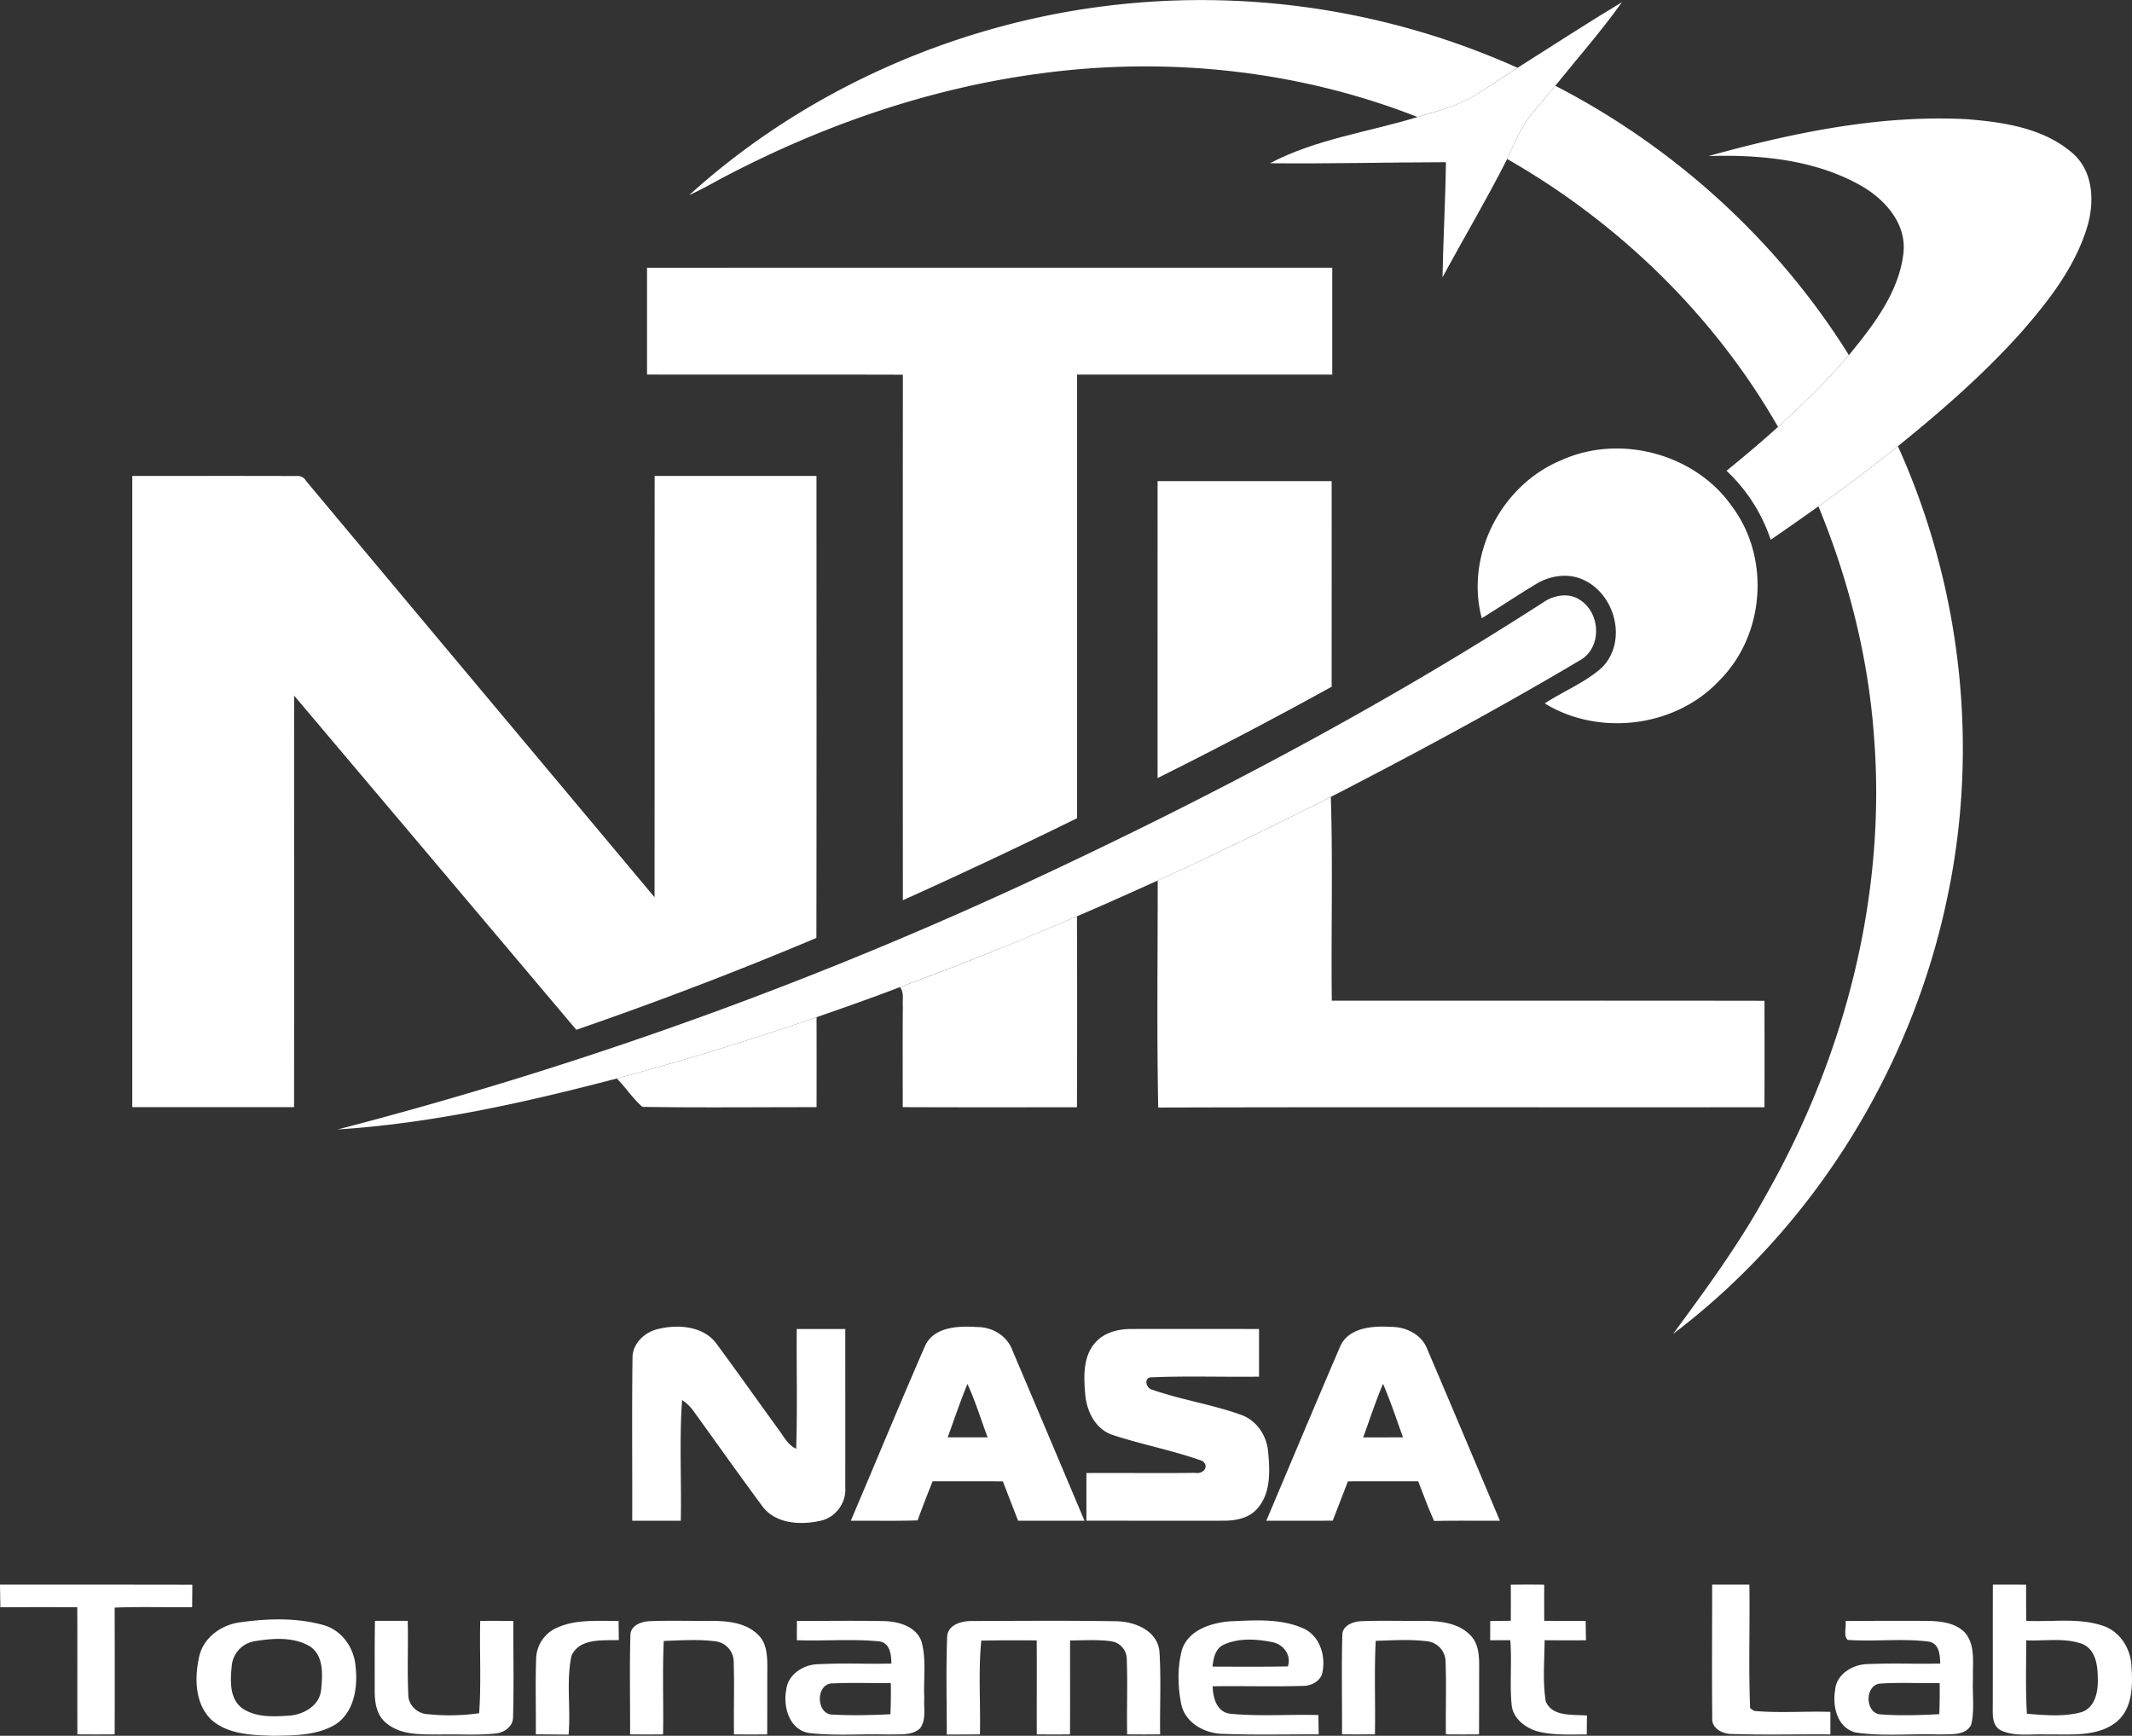 <svg xmlns="http://www.w3.org/2000/svg" width="70" height="57" fill="none"><rect width="100%" height="100%" fill="#333333" stroke="none"/><g fill="#fff" clip-path="url(#a)"><path d="M34.78.434a25.372 25.372 0 0 1 15.046 1.792c-.458.29-.904.6-1.366.883-.586.364-1.264.537-1.918.734-3.913-1.54-8.238-1.996-12.405-1.427-3.69.49-7.25 1.742-10.517 3.478-.326.18-.653.36-.992.514C26 3.349 30.278 1.28 34.78.434Z"/><path d="M49.826 2.226c1.14-.721 2.271-1.458 3.427-2.154-.677.953-1.455 1.833-2.188 2.744-.292.36-.605.701-.885 1.07-.306.405-.475.885-.695 1.335-.667 1.316-1.422 2.587-2.123 3.886.023-1.26.096-2.52.112-3.78-1.926.004-3.852.053-5.778.034 1.503-.793 3.229-1.023 4.846-1.518.654-.197 1.332-.37 1.918-.734.462-.283.908-.593 1.366-.883Z"/><path d="M50.18 3.887c.28-.37.593-.71.885-1.071 3.942 2.032 7.316 5.114 9.64 8.845-.716.84-1.508 1.613-2.326 2.357-2.09-3.648-5.214-6.695-8.894-8.797.22-.45.39-.93.695-1.334Z"/><path d="M56.093 5.125c2.753-.76 5.605-1.361 8.48-1.211 1.213.095 2.527.292 3.47 1.112.689.59.73 1.595.493 2.403-.396 1.331-1.275 2.458-2.183 3.494-1.223 1.366-2.612 2.577-4.04 3.73a60.572 60.572 0 0 1-2.609 1.975c-.517.37-1.04.735-1.566 1.098a5.491 5.491 0 0 0-1.45-2.266c.574-.47 1.143-.944 1.69-1.442.82-.744 1.61-1.517 2.328-2.357.807-.986 1.65-2.07 1.791-3.366.102-.956-.618-1.764-1.413-2.208-1.503-.845-3.29-1.015-4.99-.962ZM21.243 8.794c7.5-.003 15-.002 22.499-.002v3.509l-8.378.001v14.566a183.755 183.755 0 0 1-5.72 2.694c-.003-5.753-.003-11.505 0-17.257-2.8-.008-5.6 0-8.4-.005V8.793ZM51.293 15.1c1.922-.858 4.38-.184 5.572 1.528 1.27 1.69 1.083 4.24-.426 5.731-1.426 1.522-3.938 1.835-5.72.74.617-.406 1.327-.682 1.877-1.178.848-.851.444-2.422-.632-2.892-.489-.215-1.068-.128-1.515.141-.608.364-1.195.76-1.798 1.132-.549-2.067.634-4.39 2.642-5.202Z"/><path d="M59.704 16.628a60.572 60.572 0 0 0 2.61-1.975c2.085 4.613 2.671 9.867 1.624 14.81-1.166 5.615-4.374 10.835-9.004 14.34 1.08-1.47 2.165-2.944 3.042-4.544 2.591-4.558 3.961-9.834 3.554-15.063-.186-2.599-.832-5.155-1.826-7.568ZM4.343 15.63c1.803 0 3.605-.004 5.407.002a.307.307 0 0 1 .3.162c3.81 4.56 7.627 9.114 11.441 13.67.003-4.611 0-9.223.003-13.834h5.314c0 5.056.005 10.113-.003 15.171a127.362 127.362 0 0 1-7.883 3.016 24269.39 24269.39 0 0 0-9.265-10.974c-.002 4.505.003 9.01-.002 13.514H4.343V15.628v.002ZM38.009 15.8h5.713c.003 2.25 0 4.502 0 6.752a153.336 153.336 0 0 1-5.715 2.999c-.002-3.25 0-6.501 0-9.75h.002Z"/><path d="M50.674 19.778c.348-.238.847-.328 1.212-.07.675.438.716 1.58-.023 1.982-2.669 1.584-5.406 3.056-8.168 4.48-1.88.946-3.767 1.877-5.684 2.746-.881.396-1.76.796-2.65 1.173a113.311 113.311 0 0 1-5.812 2.326c-.905.349-1.823.668-2.738.988a94.192 94.192 0 0 1-6.561 2.014c-3.003.786-6.056 1.472-9.164 1.673a133.498 133.498 0 0 0 23.213-8.377c5.636-2.645 11.151-5.564 16.375-8.935Z"/><path d="M38.011 28.916c1.917-.869 3.805-1.8 5.684-2.746.07 2.229.006 4.46.032 6.69 4.736.003 9.471-.004 14.206.004.003 1.165.004 2.33-.001 3.496-6.634.009-13.27-.01-19.904.01-.05-2.483-.015-4.97-.017-7.454ZM29.55 32.415c1.96-.717 3.895-1.502 5.81-2.326.008 2.09.008 4.181 0 6.272-1.906 0-3.813.005-5.72-.004 0-1.1-.006-2.202.003-3.303-.018-.212.051-.46-.095-.639h.001ZM20.25 35.417a94.192 94.192 0 0 0 6.56-2.014c.002.985.003 1.97 0 2.955-1.905-.002-3.813.02-5.718-.01-.317-.274-.545-.635-.841-.931h-.001ZM20.767 44.586c0-.477.412-.854.866-.949.654-.154 1.477-.085 1.898.498.678.92 1.339 1.853 2.01 2.78.182.232.312.532.6.66.043-1.31.008-2.622.018-3.933h1.594c0 1.733.002 3.466 0 5.2.038.493-.3.98-.796 1.094-.658.155-1.497.112-1.929-.476-.77-1.04-1.516-2.096-2.274-3.145a1.43 1.43 0 0 0-.359-.34c-.095 1.318-.015 2.642-.043 3.963h-1.594c.005-1.783-.013-3.567.009-5.352ZM35.975 44.075c.294-.326.754-.435 1.181-.433 1.394-.002 2.788 0 4.182 0v1.566c-1.173.016-2.348-.028-3.52.021-.285-.008-.19.372.015.408.949.33 1.957.482 2.905.82.526.182.86.696.9 1.231.058.625.09 1.355-.362 1.858-.274.315-.714.395-1.116.392-1.497.003-2.993 0-4.49-.001v-1.564c1.192-.009 2.385.01 3.577-.006.252.051.482-.213.226-.392-.957-.346-1.968-.533-2.936-.851-.578-.188-.866-.796-.907-1.355-.049-.573-.075-1.238.345-1.694Z"/><path fill-rule="evenodd" d="M32.075 43.578c-.61-.042-1.43-.009-1.71.636-.522 1.2-1.03 2.406-1.538 3.613-.296.704-.593 1.408-.892 2.111l.698.001c.499.002.997.005 1.495-.011.155-.431.323-.858.492-1.284h.577c.576-.001 1.152-.002 1.73.002.165.43.332.86.5 1.292.484.002.969.001 1.453 0h.727l-.368-.871c-.663-1.571-1.326-3.142-1.994-4.712-.167-.482-.66-.782-1.17-.777Zm.139 3.03c-.137-.392-.275-.784-.451-1.16-.168.411-.318.83-.467 1.25l-.18.503h1.311c-.074-.196-.144-.394-.213-.593ZM45.652 43.574c-.61-.043-1.42.031-1.669.687-.547 1.27-1.085 2.545-1.622 3.82l-.784 1.857h.622c.519.001 1.039.002 1.558-.001l.25-.646.25-.646c.549-.003 1.097-.002 1.646-.002h.66c.05.126.098.252.146.378.12.31.24.621.377.926.447-.01.895-.01 1.342-.008h.818l-.593-1.406c-.593-1.405-1.185-2.81-1.785-4.212-.176-.493-.705-.758-1.216-.747Zm.218 3.08a19.872 19.872 0 0 0-.46-1.212c-.168.394-.31.797-.453 1.201-.066.187-.132.373-.2.559h.002l1.307-.001a44.427 44.427 0 0 1-.196-.547Z" clip-rule="evenodd"/><path d="M0 52.038c2.105 0 4.21-.002 6.315.003l-.006.736c-.848.009-1.696-.017-2.544.014.003 1.388.005 2.775 0 4.163a63.99 63.99 0 0 1-1.224 0c-.006-1.39.003-2.783-.004-4.173-.842-.007-1.683-.004-2.525 0L0 52.038ZM49.605 52.04c.365-.005.73-.006 1.096 0-.002.396-.001.79.001 1.186.454.002.907.004 1.361.002.003.212.005.424.01.637-.454.002-.906.002-1.358-.002-.005.668-.07 1.346.037 2.01.22.516.888.421 1.353.463l-.007.622c-.53-.004-1.07.033-1.589-.095-.415-.11-.825-.419-.876-.864-.07-.709.012-1.425-.046-2.136-.22 0-.44 0-.66.002 0-.212 0-.422.003-.633.225-.002.448-.006.674-.007.003-.395.003-.79 0-1.183l.001-.001ZM56.215 52.038c.407-.002.815-.002 1.222 0 .022 1.352-.031 2.707.025 4.058l.132.088c.83.076 1.669.005 2.503.032v.74c-1.073-.009-2.147.02-3.219-.013-.307.006-.69-.18-.66-.53-.015-1.458-.002-2.916-.003-4.375Z"/><path fill-rule="evenodd" d="M10.612 53.363c-.896-.249-1.857-.214-2.77-.082-.606.095-1.169.512-1.302 1.121-.154.688-.149 1.528.39 2.063.534.486 1.314.512 2.002.535H9.013c.677-.008 1.401-.015 1.996-.368.627-.408.744-1.235.665-1.915-.049-.606-.45-1.188-1.062-1.354Zm-.456.69c-.54-.31-1.218-.254-1.811-.155a.9.9 0 0 0-.738.829c-.046.467-.078 1.06.353 1.374.437.3 1.008.273 1.516.24.484-.027 1.018-.328 1.067-.846.05-.492.099-1.136-.387-1.443Z" clip-rule="evenodd"/><path d="M12.31 53.227h1.076c.022.802-.02 1.605.02 2.406-.013.347.287.642.635.658a6.91 6.91 0 0 0 1.691-.031c.072-1.008.01-2.02.036-3.032.363-.002.724-.002 1.087.003-.005 1.052.021 2.105-.01 3.156.005.304-.292.517-.578.539-.61.065-1.225.016-1.837.033-.594-.007-1.268.032-1.747-.377-.328-.258-.383-.693-.38-1.078 0-.76-.004-1.519.008-2.277ZM18.246 53.472c.639-.309 1.374-.235 2.064-.245l.008.631c-.535.017-1.299-.07-1.556.521-.177.847-.017 1.724-.094 2.583l-1.076-.01c.01-.828-.02-1.658.012-2.486.009-.416.256-.814.642-.994ZM20.698 53.692c.005-.32.374-.45.649-.455.655-.026 1.31-.003 1.966-.01.551 0 1.177.048 1.583.463.282.272.296.684.298 1.048-.004.74 0 1.478-.005 2.217-.363.003-.728.003-1.09 0-.013-.786.016-1.573-.009-2.358a.683.683 0 0 0-.568-.694c-.573-.077-1.154-.037-1.729-.016-.046 1.022-.005 2.046-.022 3.068-.36.003-.722.003-1.083 0 .004-1.088-.02-2.177.01-3.263ZM31.098 53.747c.022-.4.487-.522.825-.515 1.571-.004 3.144-.018 4.715.008.61.004 1.343.296 1.428.969.062.912.01 1.83.025 2.745-.362.004-.722.004-1.083 0-.017-.829.019-1.66-.014-2.489a.59.59 0 0 0-.51-.567c-.447-.064-.9-.028-1.35-.028-.003 1.028.004 2.056-.003 3.085-.364.003-.727.003-1.09 0-.005-1.029.004-2.057-.003-3.086a71.147 71.147 0 0 0-1.82.006c-.1 1.023-.02 2.053-.044 3.079-.363.005-.726.005-1.088.005 0-1.07-.029-2.142.012-3.21v-.002ZM44.072 53.69c.004-.32.372-.449.647-.453.653-.025 1.307-.003 1.961-.01.551 0 1.175.046 1.584.46.282.269.302.675.302 1.039-.004.742 0 1.485-.005 2.228a50.57 50.57 0 0 1-1.088 0c-.01-.788.017-1.574-.01-2.36a.683.683 0 0 0-.558-.69c-.575-.08-1.159-.037-1.736-.021-.053 1.022-.006 2.047-.026 3.07-.36.003-.72.003-1.08 0 .004-1.088-.02-2.176.01-3.264v.001Z"/><path fill-rule="evenodd" d="M40.412 53.24c-.634.045-1.388.279-1.605.936-.153.582-.139 1.206-.022 1.794.133.61.771.96 1.372.968.711.027 1.422.023 2.134.019.335-.002.67-.004 1.006-.003v-.013c-.005-.209-.008-.416-.01-.622a28.772 28.772 0 0 0-1.072 0c-.599.008-1.197.016-1.792-.039-.47-.034-.598-.52-.608-.905.427-.006.854-.004 1.28-.002.561.003 1.122.006 1.682-.01.261.001.534-.132.628-.38.146-.57-.058-1.286-.65-1.525-.682-.29-1.446-.257-2.175-.225a52.77 52.77 0 0 1-.168.007Zm1.358.685c-.51-.102-1.079-.141-1.565.073-.301.12-.363.448-.394.731l.37.002c.701.002 1.402.005 2.103-.008.128-.366-.148-.731-.514-.798ZM66.524 52.04a61.145 61.145 0 0 0-1.092-.002c-.003.73-.003 1.46-.002 2.191 0 .64 0 1.279-.002 1.918-.005.251.014.56.284.684.324.144.681.135 1.036.127.148-.004.296-.008.44 0 .139-.004.28-.002.424-.001.64.005 1.31.01 1.837-.38.568-.426.581-1.206.534-1.844-.017-.568-.353-1.136-.91-1.335-.56-.197-1.153-.184-1.743-.17-.27.005-.538.01-.804-.003-.002-.395-.004-.79-.002-1.186Zm.575 1.824c-.191.006-.383.012-.571.003 0 .212-.002.423-.004.635-.005.592-.01 1.184.025 1.776l.067.005c.57.046 1.161.094 1.719-.056.465-.154.558-.693.542-1.113-.001-.418-.068-.957-.522-1.134-.403-.142-.83-.129-1.256-.116ZM27.238 53.227c-.357.002-.715.004-1.072.002v.004c-.002.21-.003.419-.003.63.356.012.713.007 1.07.002.55-.009 1.1-.017 1.646.037.351.062.385.443.388.727-.339.009-.678.006-1.018.003a21.31 21.31 0 0 0-1.428.02c-.473.025-.961.355-1.007.847-.106.556.103 1.309.756 1.412.538.062 1.081.054 1.624.047.332-.005.664-.009.995.002.076-.005.155-.005.235-.005.28-.001.571-.002.782-.196.155-.206.147-.462.14-.712a2.797 2.797 0 0 1 .001-.289c-.01-.208-.006-.418 0-.628.009-.403.019-.807-.084-1.199-.151-.498-.724-.678-1.201-.695-.608-.014-1.216-.011-1.824-.009Zm.126 2.054c-.598-.033-.591 1.048 0 1.025.622.033 1.247.018 1.87-.012.016-.342.021-.685.013-1.026-.258.005-.517.003-.776 0-.369-.002-.738-.006-1.107.013ZM63.274 53.228a234.67 234.67 0 0 0-2.68.004c.012.07.006.15 0 .231-.013.145-.025.292.069.389.391.029.786.02 1.18.013.503-.01 1.006-.02 1.504.046.333.08.346.442.357.716v.002c-.341.008-.683.005-1.025.003a25.18 25.18 0 0 0-1.371.014c-.489.015-1.02.34-1.056.857-.09.532.067 1.234.673 1.39.569.085 1.146.075 1.723.065.34-.006.679-.012 1.017 0 .064-.003.133-.003.205-.004.32-.002.682-.005.848-.308.08-.324.07-.658.061-.992-.004-.18-.01-.36 0-.539-.004-.107-.002-.217 0-.329.008-.409.016-.834-.255-1.162-.313-.337-.812-.39-1.25-.396Zm-1.556 2.06c-.492.06-.486.95.005 1.009.648.049 1.3.028 1.95-.006.012-.34.017-.68.012-1.02-.244.004-.488 0-.732-.002-.412-.005-.824-.01-1.235.02Z" clip-rule="evenodd"/></g><defs><clipPath id="a"><path fill="#fff" d="M0 0h70v57H0z"/></clipPath></defs></svg>